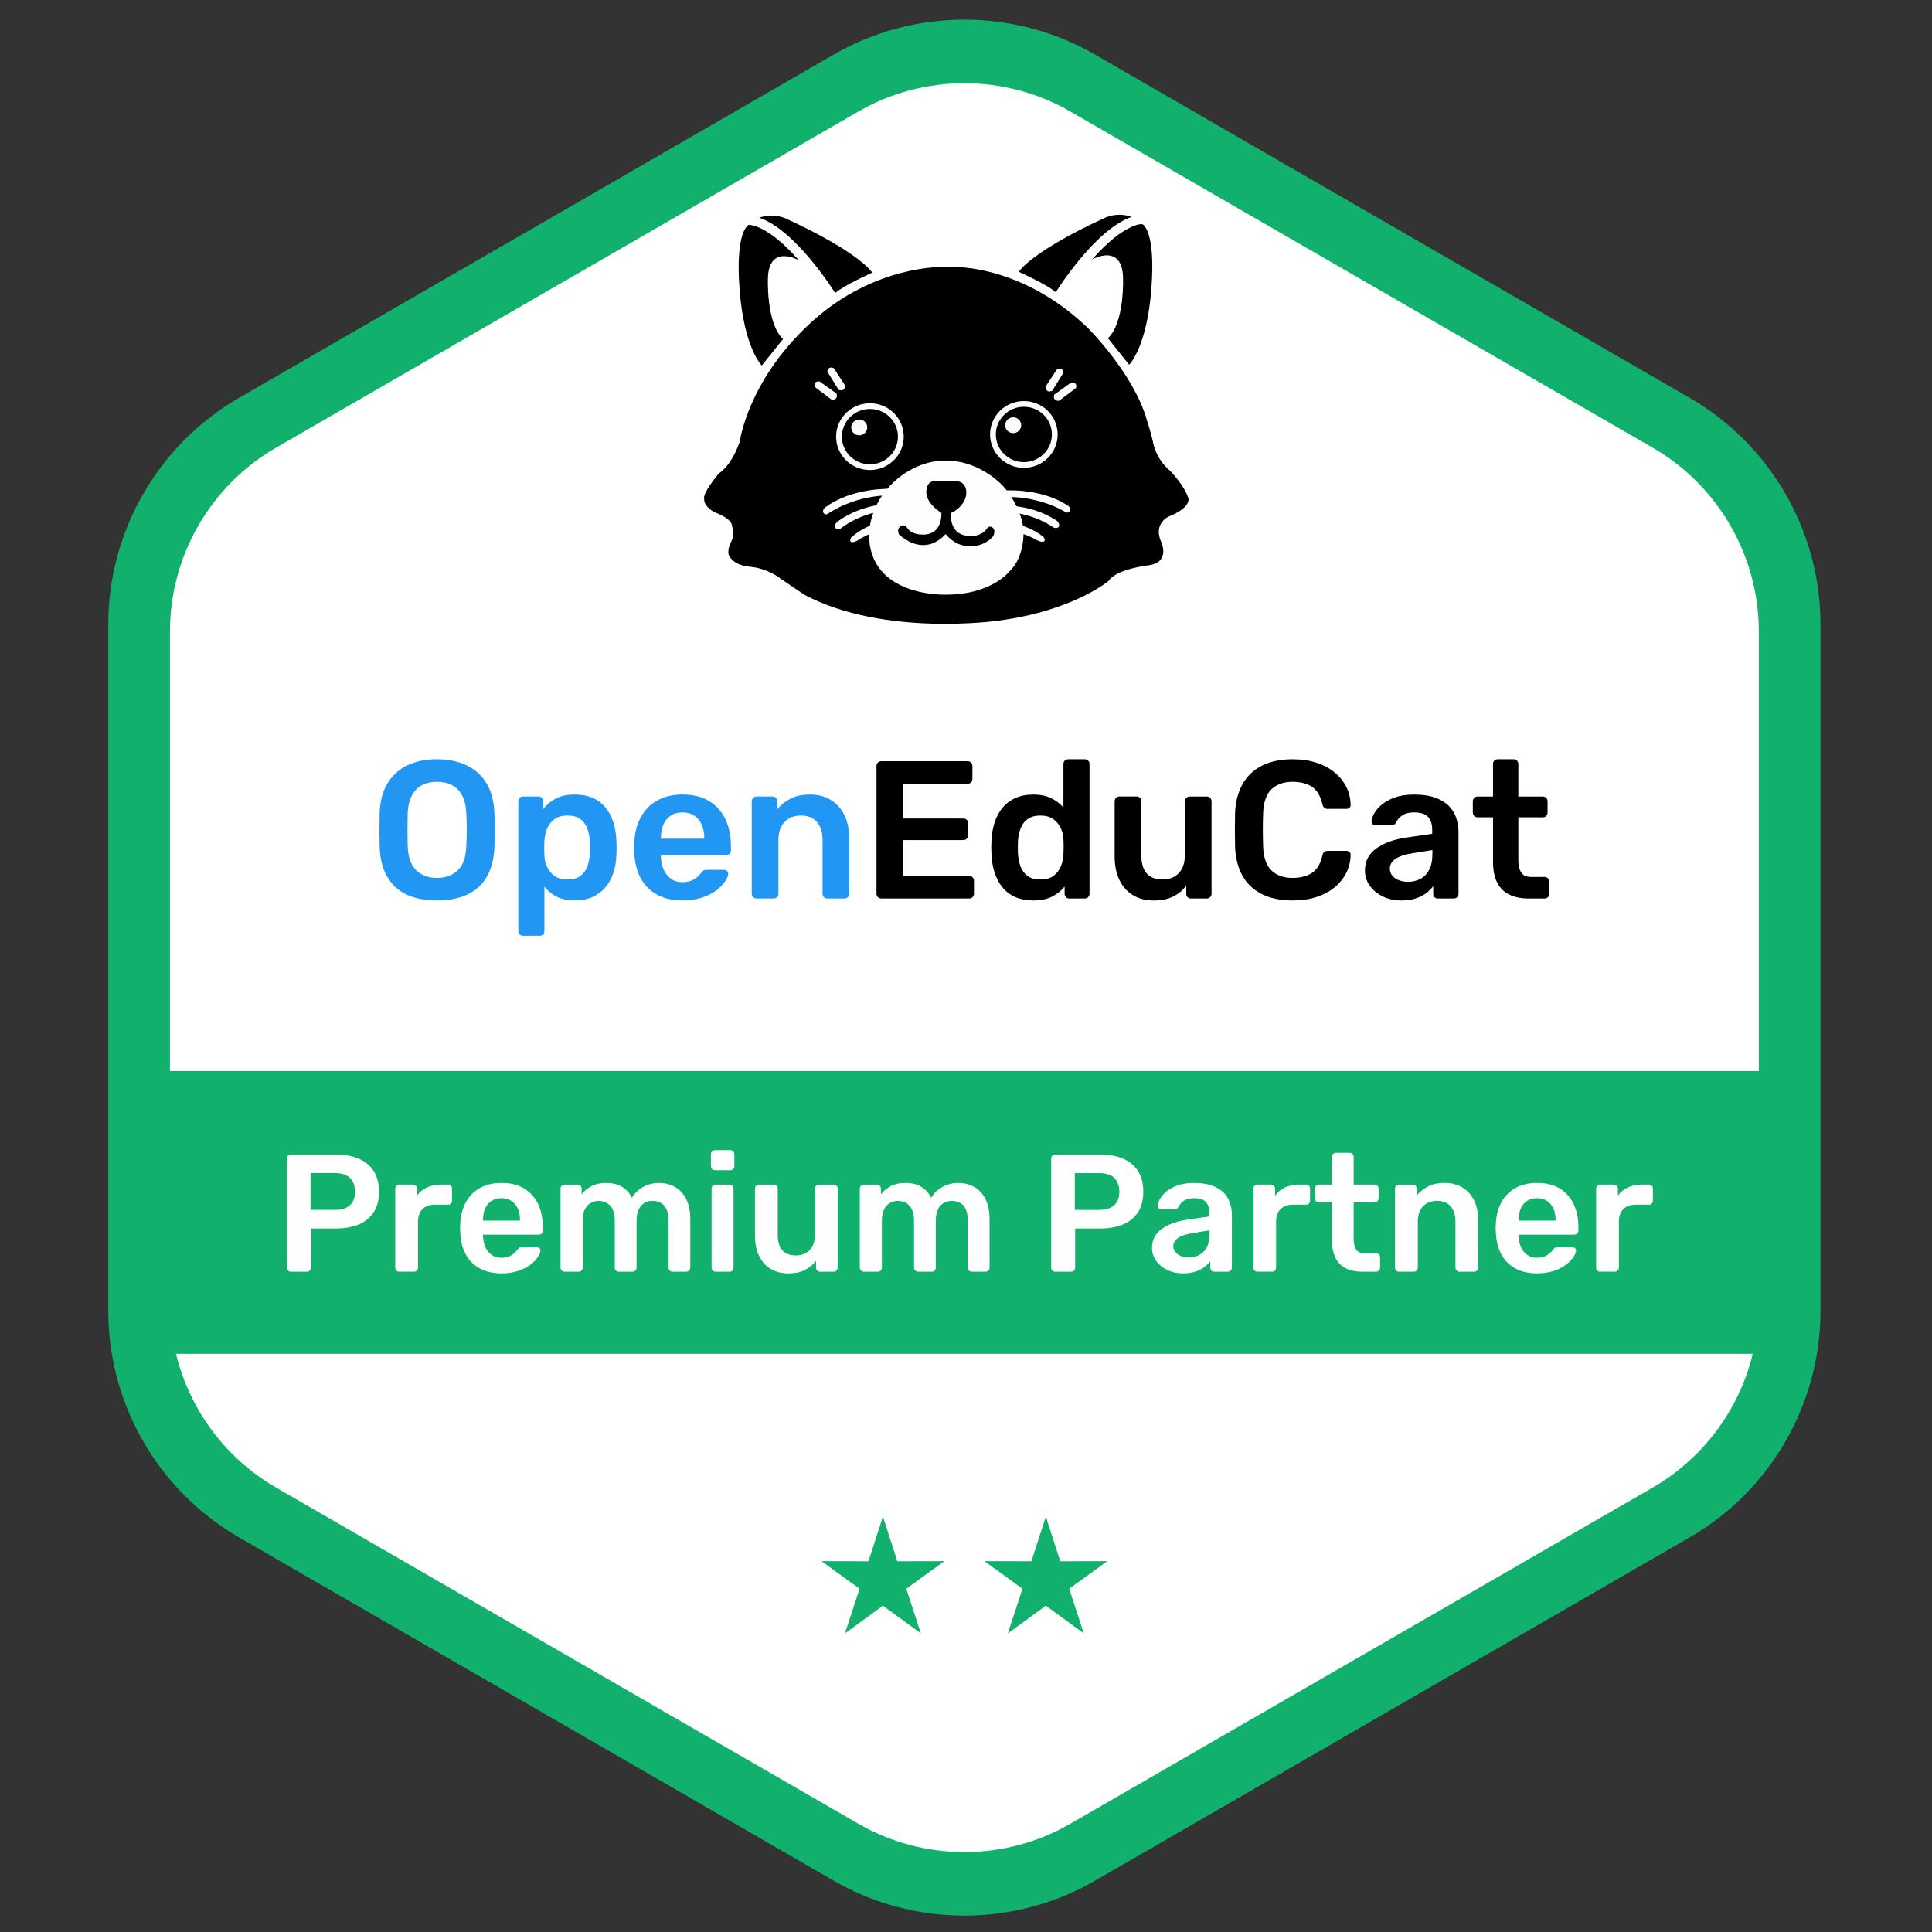 <?xml version="1.0" encoding="UTF-8"?>
<!DOCTYPE svg PUBLIC "-//W3C//DTD SVG 1.1//EN" "http://www.w3.org/Graphics/SVG/1.1/DTD/svg11.dtd">
<!-- Creator: CorelDRAW 2021 (64-Bit) -->
<svg xmlns="http://www.w3.org/2000/svg" xml:space="preserve" width="1.977in" height="1.977in" version="1.1" style="shape-rendering:geometricPrecision; text-rendering:geometricPrecision; image-rendering:optimizeQuality; fill-rule:evenodd; clip-rule:evenodd"
viewBox="0 0 1976.66 1976.66"
 xmlns:xlink="http://www.w3.org/1999/xlink"
 xmlns:xodm="http://www.corel.com/coreldraw/odm/2003">
 <rect x="0" y="0" width="1976.66" height="1976.66" fill="#333333" stroke="none"/>
 <defs>
  <style type="text/css">
   <![CDATA[
    .fil5 {fill:#FEFEFE}
    .fil4 {fill:black}
    .fil6 {fill:#11B16D}
    .fil3 {fill:black;fill-rule:nonzero}
    .fil0 {fill:#11B16D;fill-rule:nonzero}
    .fil2 {fill:#2196F3;fill-rule:nonzero}
    .fil1 {fill:white;fill-rule:nonzero}
   ]]>
  </style>
 </defs>
 <g id="Layer_x0020_1">
  <g id="_2178635062624">
   <path class="fil0" d="M986.67 134.39c-26.44,0 -52.87,6.8 -76.43,20.41l-608.65 351.41c-47.15,27.22 -76.43,77.94 -76.43,132.36l0 702.84c0,54.43 29.28,105.15 76.43,132.36l608.65 351.41c47.1,27.22 105.7,27.22 152.85,0l608.66 -351.41c47.1,-27.22 76.38,-77.93 76.38,-132.36l0 -702.84c0,-54.42 -29.28,-105.15 -76.38,-132.35l-608.66 -351.41c-23.6,-13.61 -50.04,-20.41 -76.43,-20.41zm0 1825.51c-46.22,0 -92.44,-11.89 -133.63,-35.68l-608.66 -351.41c-82.38,-47.57 -133.6,-136.24 -133.6,-231.4l0 -702.84c0,-95.15 51.22,-183.81 133.6,-231.39l608.66 -351.41c82.43,-47.58 184.82,-47.58 267.21,0l608.65 351.41c82.38,47.57 133.63,136.24 133.63,231.39l0 702.84c0,95.15 -51.25,183.82 -133.63,231.4l-608.65 351.41c-41.19,23.79 -87.41,35.68 -133.58,35.68z"/>
   <path class="fil1" d="M986.63 1894.89c-38.15,0 -75.61,-10.01 -108.37,-28.96l-595.95 -344.06c-66.85,-38.63 -108.42,-110.59 -108.42,-187.8l0 -688.15c0,-77.21 41.56,-149.17 108.42,-187.81l595.95 -344.03c32.77,-18.94 70.28,-28.96 108.37,-28.96 38.14,0 75.65,10.01 108.42,28.96l595.95 344.05c66.9,38.63 108.46,110.59 108.46,187.8l0 688.15c0,77.2 -41.61,149.17 -108.46,187.81l-595.95 344.04c-32.72,18.95 -70.23,28.97 -108.42,28.97z"/>
  </g>
  <g id="_2178635062864">
   <g>
    <path class="fil2" d="M447 921.3c-11.91,0 -22.14,-1.97 -30.7,-5.92 -8.56,-3.94 -15.25,-10.03 -20.07,-18.26 -4.81,-8.23 -7.42,-18.5 -7.82,-30.81 -0.14,-5.76 -0.2,-11.44 -0.2,-17.06 0,-5.62 0.06,-11.37 0.2,-17.26 0.4,-12.18 3.07,-22.35 8.03,-30.51 4.95,-8.16 11.74,-14.31 20.37,-18.46 8.63,-4.15 18.7,-6.22 30.2,-6.22 11.51,0 21.61,2.07 30.31,6.22 8.7,4.15 15.52,10.3 20.47,18.46 4.95,8.16 7.63,18.33 8.03,30.51 0.27,5.89 0.4,11.64 0.4,17.26 0,5.62 -0.13,11.3 -0.4,17.06 -0.4,12.31 -3.01,22.57 -7.83,30.81 -4.81,8.23 -11.54,14.31 -20.17,18.26 -8.63,3.95 -18.9,5.92 -30.81,5.92zm0 -23.08c8.7,0 15.79,-2.57 21.28,-7.72 5.49,-5.15 8.43,-13.55 8.83,-25.19 0.27,-5.89 0.4,-11.34 0.4,-16.36 0,-5.02 -0.13,-10.4 -0.4,-16.15 -0.27,-7.76 -1.7,-14.08 -4.31,-18.97 -2.61,-4.88 -6.12,-8.43 -10.54,-10.63 -4.41,-2.21 -9.5,-3.31 -15.26,-3.31 -5.62,0 -10.63,1.1 -15.05,3.31 -4.41,2.2 -7.93,5.75 -10.54,10.63 -2.61,4.89 -4.05,11.21 -4.31,18.97 -0.13,5.75 -0.2,11.14 -0.2,16.15 0,5.02 0.07,10.47 0.2,16.36 0.4,11.64 3.35,20.04 8.83,25.19 5.49,5.15 12.51,7.72 21.07,7.72zm88.11 59.2c-1.33,0 -2.47,-0.47 -3.41,-1.41 -0.93,-0.94 -1.4,-2.07 -1.4,-3.41l0 -132.86c0,-1.34 0.47,-2.47 1.4,-3.41 0.94,-0.94 2.08,-1.41 3.41,-1.41l15.86 0c1.47,0 2.64,0.47 3.51,1.41 0.87,0.94 1.31,2.07 1.31,3.41l0 8.03c3.21,-4.28 7.43,-7.83 12.64,-10.64 5.22,-2.81 11.71,-4.21 19.47,-4.21 7.09,0 13.24,1.14 18.46,3.41 5.22,2.27 9.57,5.52 13.05,9.73 3.48,4.22 6.15,9.2 8.03,14.95 1.87,5.76 2.94,12.11 3.21,19.07 0.13,2.27 0.2,4.61 0.2,7.02 0,2.41 -0.07,4.81 -0.2,7.22 -0.13,6.69 -1.14,12.88 -3.01,18.56 -1.87,5.69 -4.58,10.64 -8.13,14.85 -3.55,4.22 -7.93,7.53 -13.15,9.94 -5.22,2.41 -11.37,3.61 -18.46,3.61 -7.22,0 -13.38,-1.3 -18.46,-3.91 -5.08,-2.61 -9.23,-6.06 -12.44,-10.33l0 45.56c0,1.34 -0.44,2.48 -1.31,3.41 -0.87,0.94 -2.04,1.41 -3.51,1.41l-17.06 0zm45.36 -57.6c5.75,0 10.24,-1.24 13.44,-3.71 3.21,-2.48 5.55,-5.72 7.02,-9.74 1.47,-4.01 2.34,-8.43 2.61,-13.24 0.13,-4.02 0.13,-8.03 0,-12.04 -0.27,-4.81 -1.14,-9.23 -2.61,-13.24 -1.47,-4.02 -3.81,-7.26 -7.02,-9.74 -3.21,-2.47 -7.69,-3.71 -13.44,-3.71 -5.49,0 -9.94,1.27 -13.35,3.81 -3.41,2.54 -5.89,5.79 -7.43,9.73 -1.54,3.95 -2.44,8 -2.71,12.15 -0.13,2.41 -0.2,4.95 -0.2,7.62 0,2.68 0.07,5.29 0.2,7.83 0.13,4.01 1.07,7.86 2.81,11.54 1.74,3.68 4.28,6.72 7.62,9.13 3.35,2.41 7.69,3.61 13.05,3.61zm117.81 21.47c-14.85,0 -26.63,-4.28 -35.32,-12.84 -8.7,-8.56 -13.38,-20.74 -14.05,-36.53 -0.14,-1.34 -0.2,-3.04 -0.2,-5.12 0,-2.07 0.07,-3.71 0.2,-4.92 0.53,-10.17 2.84,-18.9 6.92,-26.19 4.08,-7.3 9.73,-12.91 16.96,-16.86 7.22,-3.95 15.72,-5.92 25.49,-5.92 10.83,0 19.93,2.24 27.29,6.72 7.36,4.48 12.91,10.7 16.66,18.66 3.74,7.96 5.62,17.16 5.62,27.6l0 4.21c0,1.34 -0.47,2.48 -1.41,3.41 -0.94,0.94 -2.14,1.41 -3.61,1.41l-66.63 0c0,0 0,0.2 0,0.6 0,0.4 0,0.73 0,1 0.13,4.69 1.04,9 2.71,12.94 1.67,3.95 4.15,7.13 7.43,9.54 3.28,2.41 7.19,3.61 11.74,3.61 3.74,0 6.89,-0.57 9.43,-1.71 2.54,-1.14 4.62,-2.44 6.22,-3.91 1.61,-1.47 2.74,-2.68 3.41,-3.61 1.2,-1.61 2.18,-2.58 2.91,-2.91 0.74,-0.34 1.84,-0.5 3.31,-0.5l17.26 0c1.34,0 2.44,0.4 3.31,1.2 0.87,0.8 1.24,1.81 1.11,3.01 -0.13,2.14 -1.24,4.75 -3.31,7.83 -2.07,3.07 -5.05,6.08 -8.93,9.03 -3.88,2.94 -8.73,5.39 -14.55,7.33 -5.82,1.94 -12.48,2.91 -19.97,2.91zm-22.08 -63.22l44.35 0 0 -0.6c0,-5.22 -0.87,-9.8 -2.61,-13.75 -1.74,-3.95 -4.28,-7.02 -7.63,-9.23 -3.34,-2.21 -7.36,-3.31 -12.04,-3.31 -4.69,0 -8.7,1.1 -12.04,3.31 -3.35,2.21 -5.85,5.28 -7.53,9.23 -1.67,3.95 -2.51,8.53 -2.51,13.75l0 0.6zm97.74 61.21c-1.33,0 -2.47,-0.47 -3.41,-1.4 -0.93,-0.94 -1.4,-2.07 -1.4,-3.41l0 -94.73c0,-1.34 0.47,-2.47 1.4,-3.41 0.94,-0.94 2.08,-1.41 3.41,-1.41l16.46 0c1.34,0 2.48,0.47 3.41,1.41 0.94,0.94 1.41,2.07 1.41,3.41l0 8.23c3.48,-4.28 7.93,-7.86 13.35,-10.74 5.42,-2.87 12.14,-4.31 20.17,-4.31 8.16,0 15.25,1.84 21.27,5.52 6.02,3.68 10.67,8.86 13.95,15.56 3.28,6.69 4.92,14.72 4.92,24.08l0 56.39c0,1.34 -0.47,2.47 -1.41,3.41 -0.94,0.93 -2.07,1.4 -3.41,1.4l-17.66 0c-1.34,0 -2.48,-0.47 -3.41,-1.4 -0.94,-0.94 -1.41,-2.07 -1.41,-3.41l0 -55.19c0,-7.76 -1.91,-13.85 -5.72,-18.26 -3.81,-4.41 -9.33,-6.62 -16.56,-6.62 -6.96,0 -12.51,2.21 -16.66,6.62 -4.15,4.42 -6.22,10.5 -6.22,18.26l0 55.19c0,1.34 -0.47,2.47 -1.41,3.41 -0.94,0.93 -2.07,1.4 -3.41,1.4l-17.66 0z"/>
    <path class="fil3" d="M901.57 919.29c-1.34,0 -2.48,-0.47 -3.41,-1.4 -0.94,-0.94 -1.41,-2.07 -1.41,-3.41l0 -130.65c0,-1.47 0.47,-2.67 1.41,-3.61 0.94,-0.94 2.07,-1.41 3.41,-1.41l88.3 0c1.47,0 2.68,0.47 3.61,1.41 0.94,0.94 1.4,2.14 1.4,3.61l0 13.25c0,1.34 -0.46,2.48 -1.4,3.41 -0.94,0.93 -2.14,1.4 -3.61,1.4l-66.03 0 0 35.52 61.61 0c1.47,0 2.68,0.44 3.61,1.3 0.94,0.87 1.41,2.04 1.41,3.52l0 12.44c0,1.47 -0.47,2.64 -1.41,3.51 -0.93,0.87 -2.14,1.3 -3.61,1.3l-61.61 0 0 36.73 67.63 0c1.47,0 2.68,0.47 3.61,1.41 0.94,0.94 1.41,2.14 1.41,3.61l0 13.25c0,1.34 -0.47,2.47 -1.41,3.41 -0.93,0.93 -2.14,1.4 -3.61,1.4l-89.91 0zm155.54 2.01c-6.96,0 -13.08,-1.17 -18.36,-3.51 -5.28,-2.34 -9.67,-5.65 -13.15,-9.93 -3.48,-4.28 -6.15,-9.33 -8.03,-15.15 -1.87,-5.82 -2.94,-12.21 -3.21,-19.17 -0.14,-2.41 -0.2,-4.58 -0.2,-6.52 0,-1.94 0.06,-4.11 0.2,-6.52 0.26,-6.69 1.3,-12.91 3.11,-18.67 1.8,-5.76 4.48,-10.81 8.02,-15.15 3.55,-4.35 7.96,-7.72 13.25,-10.13 5.28,-2.41 11.41,-3.61 18.36,-3.61 7.22,0 13.35,1.24 18.37,3.71 5.02,2.48 9.2,5.65 12.54,9.53l0 -44.55c0,-1.34 0.44,-2.48 1.31,-3.41 0.87,-0.94 2.04,-1.4 3.51,-1.4l17.06 0c1.34,0 2.48,0.46 3.41,1.4 0.93,0.94 1.4,2.07 1.4,3.41l0 132.86c0,1.34 -0.47,2.47 -1.4,3.41 -0.94,0.93 -2.07,1.4 -3.41,1.4l-15.85 0c-1.47,0 -2.64,-0.47 -3.51,-1.4 -0.87,-0.94 -1.3,-2.07 -1.3,-3.41l0 -7.43c-3.35,4.15 -7.59,7.56 -12.75,10.24 -5.15,2.67 -11.6,4.01 -19.37,4.01zm7.43 -21.47c5.62,0 10.1,-1.27 13.45,-3.81 3.34,-2.54 5.82,-5.79 7.43,-9.73 1.61,-3.95 2.48,-8 2.61,-12.15 0.14,-2.41 0.2,-4.98 0.2,-7.72 0,-2.74 -0.06,-5.32 -0.2,-7.73 -0.13,-4.01 -1.07,-7.86 -2.81,-11.54 -1.74,-3.68 -4.28,-6.72 -7.63,-9.13 -3.35,-2.41 -7.69,-3.61 -13.05,-3.61 -5.62,0 -10.07,1.24 -13.34,3.71 -3.28,2.48 -5.65,5.72 -7.13,9.74 -1.47,4.02 -2.34,8.43 -2.61,13.24 -0.13,4.02 -0.13,8.03 0,12.04 0.27,4.81 1.14,9.23 2.61,13.24 1.47,4.02 3.85,7.26 7.13,9.74 3.28,2.47 7.72,3.71 13.34,3.71zm115.6 21.47c-8.16,0 -15.22,-1.84 -21.17,-5.52 -5.96,-3.68 -10.54,-8.9 -13.75,-15.65 -3.21,-6.76 -4.82,-14.75 -4.82,-23.98l0 -56.4c0,-1.34 0.47,-2.47 1.41,-3.41 0.94,-0.94 2.07,-1.41 3.41,-1.41l17.66 0c1.47,0 2.65,0.47 3.52,1.41 0.87,0.94 1.3,2.07 1.3,3.41l0 55.19c0,16.59 7.29,24.89 21.87,24.89 6.96,0 12.48,-2.21 16.56,-6.62 4.08,-4.42 6.12,-10.5 6.12,-18.26l0 -55.19c0,-1.34 0.47,-2.47 1.4,-3.41 0.94,-0.94 2.07,-1.41 3.41,-1.41l17.66 0c1.34,0 2.48,0.47 3.41,1.41 0.94,0.94 1.41,2.07 1.41,3.41l0 94.73c0,1.34 -0.47,2.47 -1.41,3.41 -0.93,0.93 -2.07,1.4 -3.41,1.4l-16.26 0c-1.47,0 -2.64,-0.47 -3.51,-1.4 -0.87,-0.94 -1.31,-2.07 -1.31,-3.41l0 -8.23c-3.61,4.68 -8.09,8.36 -13.44,11.04 -5.35,2.67 -12.04,4.01 -20.07,4.01zm142.49 0c-12.44,0 -22.98,-2.17 -31.61,-6.52 -8.63,-4.35 -15.22,-10.57 -19.76,-18.67 -4.55,-8.1 -7.09,-17.83 -7.63,-29.2 -0.13,-5.49 -0.2,-11.37 -0.2,-17.66 0,-6.29 0.07,-12.31 0.2,-18.06 0.54,-11.24 3.11,-20.94 7.73,-29.1 4.61,-8.16 11.24,-14.41 19.87,-18.76 8.63,-4.35 19.1,-6.52 31.41,-6.52 9.1,0 17.26,1.2 24.48,3.61 7.22,2.41 13.38,5.72 18.46,9.93 5.08,4.22 9.03,9.13 11.84,14.75 2.81,5.62 4.28,11.71 4.42,18.26 0.13,1.2 -0.24,2.2 -1.11,3.01 -0.87,0.8 -1.9,1.21 -3.11,1.21l-19.06 0c-1.47,0 -2.68,-0.37 -3.61,-1.11 -0.94,-0.74 -1.61,-1.97 -2,-3.71 -2.14,-8.83 -5.82,-14.85 -11.04,-18.06 -5.22,-3.21 -11.71,-4.81 -19.47,-4.81 -8.96,0 -16.12,2.51 -21.47,7.52 -5.35,5.02 -8.23,13.28 -8.63,24.78 -0.4,10.97 -0.4,22.21 0,33.72 0.4,11.5 3.28,19.77 8.63,24.78 5.35,5.02 12.51,7.53 21.47,7.53 7.76,0 14.28,-1.64 19.57,-4.92 5.29,-3.28 8.93,-9.27 10.94,-17.96 0.4,-1.87 1.07,-3.15 2,-3.81 0.94,-0.67 2.14,-1 3.61,-1l19.06 0c1.21,0 2.24,0.4 3.11,1.2 0.87,0.8 1.24,1.81 1.11,3.01 -0.13,6.56 -1.61,12.64 -4.42,18.26 -2.81,5.62 -6.76,10.54 -11.84,14.75 -5.08,4.22 -11.24,7.53 -18.46,9.94 -7.22,2.41 -15.39,3.61 -24.48,3.61zm110.98 0c-6.96,0 -13.25,-1.37 -18.87,-4.11 -5.62,-2.74 -10.07,-6.42 -13.35,-11.04 -3.28,-4.61 -4.92,-9.8 -4.92,-15.55 0,-9.37 3.81,-16.83 11.44,-22.38 7.63,-5.55 17.59,-9.26 29.9,-11.14l27.5 -4.02 0 -4.21c0,-5.62 -1.4,-9.97 -4.21,-13.05 -2.81,-3.07 -7.63,-4.61 -14.45,-4.61 -4.81,0 -8.73,0.97 -11.74,2.91 -3.01,1.94 -5.25,4.52 -6.72,7.73 -1.07,1.74 -2.61,2.61 -4.62,2.61l-15.85 0c-1.47,0 -2.57,-0.4 -3.31,-1.2 -0.74,-0.8 -1.1,-1.87 -1.1,-3.21 0.13,-2.14 1.04,-4.75 2.71,-7.83 1.67,-3.07 4.21,-6.05 7.63,-8.93 3.41,-2.87 7.86,-5.32 13.35,-7.32 5.48,-2.01 12.11,-3.01 19.87,-3.01 8.43,0 15.56,1.04 21.37,3.11 5.82,2.07 10.47,4.85 13.95,8.33 3.48,3.48 6.02,7.56 7.63,12.24 1.61,4.69 2.41,9.63 2.41,14.85l0 63.02c0,1.34 -0.47,2.47 -1.41,3.41 -0.94,0.93 -2.07,1.4 -3.41,1.4l-16.26 0c-1.47,0 -2.64,-0.47 -3.51,-1.4 -0.87,-0.94 -1.3,-2.07 -1.3,-3.41l0 -7.83c-1.74,2.41 -4.08,4.75 -7.02,7.02 -2.94,2.28 -6.52,4.11 -10.74,5.52 -4.22,1.41 -9.2,2.11 -14.95,2.11zm6.82 -19.06c4.68,0 8.93,-1.01 12.74,-3.01 3.81,-2.01 6.82,-5.12 9.03,-9.33 2.21,-4.21 3.31,-9.53 3.31,-15.95l0 -4.22 -20.07 3.21c-7.9,1.2 -13.78,3.14 -17.66,5.82 -3.88,2.68 -5.82,5.95 -5.82,9.83 0,2.94 0.9,5.45 2.71,7.53 1.8,2.07 4.11,3.61 6.92,4.61 2.81,1 5.75,1.51 8.83,1.51zm123.63 17.06c-8.03,0 -14.78,-1.4 -20.27,-4.21 -5.49,-2.81 -9.57,-6.99 -12.24,-12.54 -2.68,-5.55 -4.02,-12.48 -4.02,-20.77l0 -45.56 -15.85 0c-1.34,0 -2.47,-0.46 -3.41,-1.41 -0.94,-0.93 -1.41,-2.14 -1.41,-3.61l0 -11.44c0,-1.34 0.47,-2.47 1.41,-3.41 0.94,-0.94 2.07,-1.41 3.41,-1.41l15.85 0 0 -33.31c0,-1.34 0.44,-2.48 1.31,-3.41 0.87,-0.94 2.04,-1.4 3.51,-1.4l16.26 0c1.34,0 2.48,0.46 3.41,1.4 0.94,0.94 1.41,2.07 1.41,3.41l0 33.31 25.09 0c1.34,0 2.48,0.47 3.41,1.41 0.94,0.94 1.41,2.07 1.41,3.41l0 11.44c0,1.47 -0.47,2.68 -1.41,3.61 -0.94,0.94 -2.07,1.41 -3.41,1.41l-25.09 0 0 43.55c0,5.49 0.97,9.77 2.91,12.84 1.94,3.08 5.32,4.62 10.13,4.62l13.85 0c1.34,0 2.48,0.47 3.41,1.41 0.94,0.94 1.41,2.07 1.41,3.41l0 12.44c0,1.34 -0.47,2.47 -1.41,3.41 -0.94,0.93 -2.07,1.4 -3.41,1.4l-16.26 0z"/>
   </g>
   <g>
    <path class="fil4" d="M720.44 510.19c0,0 -2.73,-4.27 15.02,-25.83 0,0 12.75,-7.08 21.51,-32.92 0,0 8.08,-62.35 72.95,-121.66 64.87,-59.31 135.65,-56.62 135.65,-56.62 0,0 74.2,-7.64 147.26,62.23 0,0 47.23,46.74 60.66,94.81 0,0 3.19,9.56 6.04,21.35 0,0 1.94,16.85 17.53,30.11 0,0 15.02,15.05 18.89,28.54 0,0 2.5,9.32 -20.6,18.42 0,0 -15.81,7.3 -7.17,26.17 0,0 9.56,20.9 -13.43,23.59 0,0 -32.78,3.82 -40.28,15.73 0,0 -35.96,30.78 -113.12,40.89 0,0 -116.08,16.85 -198.02,-26.29l-24.81 -16.74c0,0 -12.41,-10.44 -31.18,-12.13 -18.78,-1.69 -21.85,-12.47 -21.85,-12.47 0,0 -1.59,-5.39 2.62,-13.15 4.21,-7.75 0.11,-18.87 0.11,-18.87 0,0 -2.5,-5.84 -16.96,-11.24 0,0 -11.27,-5.17 -10.81,-13.94z"/>
    <path class="fil5" d="M889.09 546.48c0,0 0,-26.96 20.94,-48.76 0,0 22.53,-27.18 58.72,-26.51 36.19,0.67 58.61,27.3 58.61,27.3 0,0 21.28,23.93 19.8,49.77 -1.48,25.83 -13.77,35.61 -13.77,35.61 0,0 -18.21,24.71 -66.01,24.49 0,0 -78.3,2.92 -78.3,-61.9z"/>
    <path class="fil4" d="M957 492.31l21.17 0c0,0 10.02,-0.67 10.47,11.23 0.45,11.91 -12.52,20.67 -15.48,21.12 0,0 -3.53,23.26 19.23,23.71 0,0 11.5,1.35 18.09,-8.54 0,0 2.68,-2.58 5.63,0.45 2.96,3.04 -0.11,8.43 -0.11,8.43 0,0 -7.79,10.39 -23.78,10.22 -15.99,-0.17 -24.7,-12.58 -24.7,-12.58 0,0 -9.1,11.35 -22.99,11.35 -13.88,0 -24.69,-10.89 -24.69,-10.89 0,0 -3.64,-6.74 3.41,-9.33 0,0 2.62,-0.9 5.24,2.92 0,0 3.3,6.52 15.59,6.52 0,0 19.35,1.91 19.12,-22.13 0,0 -16.05,-9.55 -15.48,-21.8 0.57,-12.24 9.28,-10.67 9.28,-10.67z"/>
    <path class="fil4" d="M779.41 374c0,0 -18.21,-17.52 -22.76,-78.19 -4.55,-60.66 9.44,-65.72 9.44,-65.72 0,0 18.21,-1.35 51.21,36.17 0,0 -30.73,-17.3 -31.64,18.65 0,0 -1.82,45.83 15.48,62.01l-21.73 27.07z"/>
    <path class="fil4" d="M776.85 222.74c0,0 14.11,-5.84 29.13,1.8 0,0 67.6,30.11 86.49,54.37 0,0 -28.68,12.8 -38.01,20.89 0,0 -39.6,-64.03 -77.61,-77.06z"/>
    <path class="fil4" d="M1155.26 373.15c0,0 18.21,-17.52 22.76,-78.19 4.55,-60.67 -9.44,-65.72 -9.44,-65.72 0,0 -18.21,-1.35 -51.21,36.17 0,0 30.73,-17.3 31.64,18.65 0,0 1.82,45.83 -15.48,62.01l21.73 27.07z"/>
    <path class="fil4" d="M1157.82 221.89c0,0 -14.11,-5.84 -29.13,1.8 0,0 -67.6,30.11 -86.49,54.37 0,0 28.68,12.81 38.01,20.89 0,0 39.61,-64.03 77.61,-77.06z"/>
    <path class="fil5" d="M833.47 395.8c0,0 -1.76,-6.01 5.01,-5.56l17.35 12.41c0,0 2.5,6.46 -4.83,6.35l-17.53 -13.2z"/>
    <path class="fil5" d="M846.43 380.19c0,0 0.56,-6.23 6.7,-3.4l11.64 17.76c0,0 -0.03,6.92 -6.83,4.19l-11.51 -18.56z"/>
    <path class="fil5" d="M1101.01 396.88c0,0 1.76,-6.01 -5.01,-5.56l-17.35 12.41c0,0 -2.5,6.46 4.84,6.35l17.52 -13.2z"/>
    <path class="fil5" d="M1088.06 381.28c0,0 -0.55,-6.23 -6.7,-3.4l-11.64 17.77c0,0 0.03,6.91 6.83,4.19l11.51 -18.56z"/>
    <path class="fil5" d="M890.03 412.59c19.11,0 34.59,15.29 34.59,34.15 0,18.86 -15.49,34.15 -34.59,34.15 -19.11,0 -34.59,-15.29 -34.59,-34.15 0,-18.86 15.49,-34.15 34.59,-34.15z"/>
    <path class="fil5" d="M1047.53 410.35c19.11,0 34.59,15.29 34.59,34.15 0,18.86 -15.49,34.15 -34.59,34.15 -19.1,0 -34.59,-15.29 -34.59,-34.15 0,-18.86 15.49,-34.15 34.59,-34.15z"/>
    <path class="fil4" d="M1047.53 416.19c15.84,0 28.68,12.67 28.68,28.31 0,15.63 -12.84,28.31 -28.68,28.31 -15.84,0 -28.68,-12.68 -28.68,-28.31 0,-15.63 12.84,-28.31 28.68,-28.31z"/>
    <path class="fil5" d="M1036.61 426.97c4.52,0 8.19,3.62 8.19,8.09 0,4.46 -3.67,8.09 -8.19,8.09 -4.53,0 -8.2,-3.62 -8.2,-8.09 0,-4.47 3.67,-8.09 8.2,-8.09z"/>
    <path class="fil4" d="M890.03 418.44c15.84,0 28.68,12.67 28.68,28.31 0,15.63 -12.84,28.31 -28.68,28.31 -15.84,0 -28.68,-12.67 -28.68,-28.31 0,-15.63 12.84,-28.31 28.68,-28.31z"/>
    <path class="fil5" d="M879.11 429.22c4.52,0 8.19,3.62 8.19,8.09 0,4.47 -3.67,8.09 -8.19,8.09 -4.53,0 -8.2,-3.62 -8.2,-8.09 0,-4.46 3.67,-8.09 8.2,-8.09z"/>
    <g>
     <path class="fil5" d="M1023.82 502.02c0,0 39.63,-4.15 69.29,15.65 0,0 2.76,2.37 1.56,5.1 0,0 -1.53,3.14 -5.31,0.71 0,0 -28.58,-18.02 -67.13,-14.58 0,0 -3.15,0.42 -3.15,-2.87 0,0 -0.24,-3.41 4.74,-4z"/>
     <path class="fil5" d="M1022.11 517.46c0,0 30.14,-3.32 58.6,14.93 0,0 3.6,2.37 2.88,6.05 0,0 -1.8,3.2 -6,1.07 0,0 -20.42,-15.53 -53.56,-16.24 0,0 -4.2,0.24 -5.16,-2.96 0,0 0.12,-2.61 3.24,-2.84z"/>
     <path class="fil5" d="M1018.03 533.05c0,0 29.36,-0.3 49.59,16.36 0,0 3.3,4.27 -0.72,4.86 0,0 -1.8,0.54 -6.37,-1.83 0,0 -10.39,-7.23 -41.97,-13.63 0,0 -3.36,0 -3.42,-2.96 0,0 -0.12,-2.49 2.88,-2.78z"/>
     <path class="fil5" d="M912.03 500.13c0,0 -39.8,-1.97 -68.3,19.41 0,0 -2.63,2.52 -1.27,5.18 0,0 1.7,3.05 5.34,0.42 0,0 27.52,-19.56 66.2,-18.23 0,0 3.17,0.24 2.99,-3.04 0,0 0.05,-3.41 -4.96,-3.73z"/>
     <path class="fil5" d="M914.61 515.44c0,0 -30.28,-1.66 -57.67,18.12 0,0 -3.46,2.56 -2.54,6.19 0,0 1.98,3.1 6.06,0.74 0,0 19.51,-16.62 52.56,-19.15 0,0 4.21,0.01 4.99,-3.24 0,0 -0.27,-2.6 -3.4,-2.67z"/>
     <path class="fil5" d="M919.56 530.79c0,0 -29.33,1.31 -48.6,19.05 0,0 -3.06,4.44 0.99,4.81 0,0 1.83,0.44 6.25,-2.18 0,0 9.97,-7.79 41.14,-15.91 0,0 3.35,-0.18 3.25,-3.15 0,0 -0.02,-2.49 -3.03,-2.62z"/>
    </g>
   </g>
  </g>
  <polygon class="fil6" points="133.33,1095.81 1840,1095.81 1840,1385.09 133.33,1385.09 "/>
  <path class="fil1" d="M297.64 1301.11c-1.14,0 -2.11,-0.4 -2.91,-1.2 -0.8,-0.8 -1.2,-1.77 -1.2,-2.91l0 -111.54c0,-1.26 0.4,-2.28 1.2,-3.08 0.8,-0.8 1.77,-1.2 2.91,-1.2l45.92 0c8.91,0 16.68,1.4 23.3,4.2 6.63,2.8 11.76,7.03 15.42,12.68 3.65,5.65 5.48,12.7 5.48,21.16 0,8.57 -1.83,15.62 -5.48,21.16 -3.66,5.54 -8.8,9.68 -15.42,12.42 -6.63,2.74 -14.39,4.11 -23.3,4.11l-25.53 0 0 40.09c0,1.14 -0.37,2.11 -1.11,2.91 -0.74,0.8 -1.74,1.2 -3,1.2l-16.28 0zm20.05 -63.22l25.02 0c6.62,0 11.7,-1.57 15.25,-4.71 3.54,-3.14 5.31,-7.8 5.31,-13.96 0,-5.71 -1.66,-10.31 -4.97,-13.79 -3.31,-3.48 -8.51,-5.23 -15.59,-5.23l-25.02 0 0 37.7zm90.81 63.22c-1.14,0 -2.11,-0.4 -2.91,-1.2 -0.8,-0.8 -1.2,-1.77 -1.2,-2.91l0 -80.7c0,-1.26 0.4,-2.29 1.2,-3.09 0.8,-0.8 1.77,-1.2 2.91,-1.2l13.88 0c1.14,0 2.15,0.4 3,1.2 0.86,0.8 1.28,1.83 1.28,3.09l0 7.02c2.63,-3.66 6.03,-6.46 10.2,-8.4 4.17,-1.94 8.99,-2.91 14.48,-2.91l7.02 0c1.26,0 2.26,0.4 3,1.2 0.74,0.8 1.11,1.77 1.11,2.91l0 12.33c0,1.14 -0.37,2.11 -1.11,2.91 -0.74,0.8 -1.74,1.2 -3,1.2l-13.36 0c-5.48,0 -9.74,1.51 -12.76,4.54 -3.03,3.03 -4.54,7.28 -4.54,12.76l0 47.12c0,1.14 -0.4,2.11 -1.2,2.91 -0.8,0.8 -1.83,1.2 -3.09,1.2l-14.91 0zm104.52 1.71c-12.68,0 -22.73,-3.65 -30.15,-10.96 -7.43,-7.31 -11.42,-17.7 -11.99,-31.18 -0.12,-1.15 -0.17,-2.6 -0.17,-4.37 0,-1.77 0.06,-3.17 0.17,-4.2 0.46,-8.68 2.43,-16.13 5.91,-22.36 3.48,-6.23 8.31,-11.02 14.48,-14.39 6.17,-3.37 13.42,-5.06 21.76,-5.06 9.25,0 17.02,1.91 23.3,5.74 6.28,3.83 11.02,9.14 14.22,15.93 3.2,6.8 4.8,14.65 4.8,23.56l0 3.6c0,1.14 -0.4,2.11 -1.2,2.91 -0.8,0.8 -1.83,1.2 -3.08,1.2l-56.89 0c0,0 0,0.17 0,0.51 0,0.34 0,0.63 0,0.86 0.11,4 0.89,7.68 2.31,11.05 1.43,3.37 3.54,6.08 6.34,8.14 2.8,2.06 6.14,3.08 10.02,3.08 3.2,0 5.88,-0.48 8.05,-1.45 2.17,-0.97 3.94,-2.09 5.31,-3.34 1.37,-1.26 2.34,-2.29 2.91,-3.09 1.03,-1.37 1.85,-2.2 2.48,-2.48 0.63,-0.28 1.57,-0.43 2.83,-0.43l14.74 0c1.14,0 2.08,0.34 2.83,1.02 0.74,0.69 1.06,1.54 0.94,2.57 -0.11,1.82 -1.06,4.05 -2.83,6.68 -1.77,2.63 -4.31,5.2 -7.63,7.71 -3.31,2.51 -7.45,4.6 -12.42,6.26 -4.97,1.65 -10.65,2.48 -17.05,2.48zm-18.85 -53.97l37.87 0 0 -0.51c0,-4.46 -0.74,-8.37 -2.23,-11.74 -1.48,-3.37 -3.66,-6 -6.51,-7.88 -2.85,-1.88 -6.28,-2.82 -10.28,-2.82 -4,0 -7.43,0.94 -10.28,2.82 -2.85,1.89 -5,4.51 -6.43,7.88 -1.43,3.37 -2.14,7.28 -2.14,11.74l0 0.51zm83.44 52.26c-1.14,0 -2.11,-0.4 -2.91,-1.2 -0.8,-0.8 -1.2,-1.77 -1.2,-2.91l0 -80.87c0,-1.14 0.4,-2.11 1.2,-2.91 0.8,-0.8 1.77,-1.2 2.91,-1.2l13.37 0c1.14,0 2.11,0.4 2.91,1.2 0.8,0.8 1.2,1.77 1.2,2.91l0 5.83c2.4,-3.2 5.63,-5.91 9.68,-8.14 4.06,-2.23 8.88,-3.4 14.48,-3.51 13.02,-0.23 22.1,4.85 27.24,15.25 2.63,-4.57 6.43,-8.26 11.39,-11.05 4.97,-2.8 10.48,-4.2 16.53,-4.2 5.94,0 11.34,1.37 16.19,4.11 4.85,2.74 8.68,6.88 11.48,12.42 2.8,5.54 4.2,12.54 4.2,20.99l0 49.17c0,1.14 -0.4,2.11 -1.2,2.91 -0.8,0.8 -1.77,1.2 -2.91,1.2l-14.05 0c-1.14,0 -2.11,-0.4 -2.91,-1.2 -0.8,-0.8 -1.2,-1.77 -1.2,-2.91l0 -47.8c0,-5.14 -0.74,-9.22 -2.22,-12.25 -1.48,-3.03 -3.48,-5.17 -6,-6.43 -2.51,-1.26 -5.31,-1.88 -8.4,-1.88 -2.51,0 -5.02,0.63 -7.54,1.88 -2.51,1.26 -4.57,3.4 -6.17,6.43 -1.6,3.02 -2.4,7.11 -2.4,12.25l0 47.8c0,1.14 -0.4,2.11 -1.2,2.91 -0.8,0.8 -1.77,1.2 -2.91,1.2l-14.05 0c-1.14,0 -2.11,-0.4 -2.91,-1.2 -0.8,-0.8 -1.2,-1.77 -1.2,-2.91l0 -47.8c0,-5.14 -0.8,-9.22 -2.4,-12.25 -1.6,-3.03 -3.66,-5.17 -6.17,-6.43 -2.52,-1.26 -5.2,-1.88 -8.05,-1.88 -2.63,0 -5.2,0.66 -7.71,1.97 -2.52,1.31 -4.57,3.46 -6.17,6.43 -1.6,2.97 -2.4,7.03 -2.4,12.17l0 47.8c0,1.14 -0.4,2.11 -1.2,2.91 -0.8,0.8 -1.77,1.2 -2.91,1.2l-14.39 0zm154.54 0c-1.14,0 -2.11,-0.4 -2.91,-1.2 -0.8,-0.8 -1.2,-1.77 -1.2,-2.91l0 -80.87c0,-1.14 0.4,-2.11 1.2,-2.91 0.8,-0.8 1.77,-1.2 2.91,-1.2l14.22 0c1.26,0 2.26,0.4 3,1.2 0.74,0.8 1.11,1.77 1.11,2.91l0 80.87c0,1.14 -0.37,2.11 -1.11,2.91 -0.74,0.8 -1.74,1.2 -3,1.2l-14.22 0zm-0.68 -103.83c-1.15,0 -2.12,-0.4 -2.92,-1.2 -0.8,-0.8 -1.2,-1.77 -1.2,-2.91l0 -12.33c0,-1.14 0.4,-2.11 1.2,-2.91 0.8,-0.8 1.77,-1.2 2.92,-1.2l15.59 0c1.26,0 2.28,0.4 3.08,1.2 0.8,0.8 1.2,1.77 1.2,2.91l0 12.33c0,1.14 -0.4,2.11 -1.2,2.91 -0.8,0.8 -1.83,1.2 -3.08,1.2l-15.59 0zm74.87 105.54c-6.97,0 -12.99,-1.57 -18.07,-4.71 -5.08,-3.14 -9,-7.6 -11.74,-13.37 -2.74,-5.77 -4.11,-12.59 -4.11,-20.47l0 -48.15c0,-1.14 0.4,-2.11 1.2,-2.91 0.8,-0.8 1.77,-1.2 2.91,-1.2l15.08 0c1.26,0 2.26,0.4 3,1.2 0.74,0.8 1.11,1.77 1.11,2.91l0 47.12c0,14.16 6.22,21.24 18.68,21.24 5.94,0 10.65,-1.89 14.13,-5.65 3.48,-3.77 5.22,-8.97 5.22,-15.59l0 -47.12c0,-1.14 0.4,-2.11 1.2,-2.91 0.8,-0.8 1.77,-1.2 2.91,-1.2l15.07 0c1.15,0 2.11,0.4 2.91,1.2 0.8,0.8 1.2,1.77 1.2,2.91l0 80.87c0,1.14 -0.4,2.11 -1.2,2.91 -0.8,0.8 -1.77,1.2 -2.91,1.2l-13.88 0c-1.26,0 -2.26,-0.4 -3,-1.2 -0.74,-0.8 -1.11,-1.77 -1.11,-2.91l0 -7.03c-3.09,4 -6.91,7.14 -11.48,9.43 -4.57,2.29 -10.28,3.43 -17.13,3.43zm77.44 -1.71c-1.14,0 -2.11,-0.4 -2.91,-1.2 -0.8,-0.8 -1.2,-1.77 -1.2,-2.91l0 -80.87c0,-1.14 0.4,-2.11 1.2,-2.91 0.8,-0.8 1.77,-1.2 2.91,-1.2l13.36 0c1.14,0 2.11,0.4 2.91,1.2 0.8,0.8 1.2,1.77 1.2,2.91l0 5.83c2.4,-3.2 5.63,-5.91 9.68,-8.14 4.06,-2.23 8.88,-3.4 14.48,-3.51 13.02,-0.23 22.11,4.85 27.24,15.25 2.63,-4.57 6.43,-8.26 11.39,-11.05 4.97,-2.8 10.48,-4.2 16.54,-4.2 5.94,0 11.33,1.37 16.19,4.11 4.85,2.74 8.69,6.88 11.48,12.42 2.8,5.54 4.2,12.54 4.2,20.99l0 49.17c0,1.14 -0.4,2.11 -1.2,2.91 -0.8,0.8 -1.77,1.2 -2.91,1.2l-14.05 0c-1.14,0 -2.11,-0.4 -2.91,-1.2 -0.8,-0.8 -1.2,-1.77 -1.2,-2.91l0 -47.8c0,-5.14 -0.74,-9.22 -2.23,-12.25 -1.48,-3.03 -3.48,-5.17 -6,-6.43 -2.51,-1.26 -5.31,-1.88 -8.4,-1.88 -2.51,0 -5.02,0.63 -7.54,1.88 -2.52,1.26 -4.57,3.4 -6.17,6.43 -1.6,3.02 -2.4,7.11 -2.4,12.25l0 47.8c0,1.14 -0.4,2.11 -1.2,2.91 -0.8,0.8 -1.77,1.2 -2.91,1.2l-14.05 0c-1.14,0 -2.11,-0.4 -2.91,-1.2 -0.8,-0.8 -1.2,-1.77 -1.2,-2.91l0 -47.8c0,-5.14 -0.8,-9.22 -2.4,-12.25 -1.6,-3.03 -3.65,-5.17 -6.17,-6.43 -2.51,-1.26 -5.19,-1.88 -8.05,-1.88 -2.63,0 -5.2,0.66 -7.71,1.97 -2.52,1.31 -4.57,3.46 -6.17,6.43 -1.6,2.97 -2.4,7.03 -2.4,12.17l0 47.8c0,1.14 -0.4,2.11 -1.2,2.91 -0.8,0.8 -1.77,1.2 -2.91,1.2l-14.39 0zm195.83 0c-1.14,0 -2.11,-0.4 -2.91,-1.2 -0.8,-0.8 -1.2,-1.77 -1.2,-2.91l0 -111.54c0,-1.26 0.4,-2.28 1.2,-3.08 0.8,-0.8 1.77,-1.2 2.91,-1.2l45.92 0c8.91,0 16.68,1.4 23.3,4.2 6.62,2.8 11.76,7.03 15.42,12.68 3.66,5.65 5.48,12.7 5.48,21.16 0,8.57 -1.83,15.62 -5.48,21.16 -3.65,5.54 -8.8,9.68 -15.42,12.42 -6.63,2.74 -14.39,4.11 -23.3,4.11l-25.53 0 0 40.09c0,1.14 -0.37,2.11 -1.11,2.91 -0.74,0.8 -1.74,1.2 -3,1.2l-16.28 0zm20.05 -63.22l25.01 0c6.63,0 11.71,-1.57 15.25,-4.71 3.54,-3.14 5.31,-7.8 5.31,-13.96 0,-5.71 -1.66,-10.31 -4.97,-13.79 -3.31,-3.48 -8.51,-5.23 -15.59,-5.23l-25.01 0 0 37.7zm110.68 64.93c-5.94,0 -11.31,-1.17 -16.11,-3.51 -4.8,-2.34 -8.59,-5.48 -11.39,-9.42 -2.8,-3.94 -4.2,-8.37 -4.2,-13.28 0,-8 3.26,-14.36 9.76,-19.1 6.52,-4.74 15.02,-7.91 25.53,-9.51l23.47 -3.43 0 -3.6c0,-4.8 -1.2,-8.51 -3.6,-11.14 -2.4,-2.63 -6.51,-3.94 -12.33,-3.94 -4.11,0 -7.45,0.83 -10.02,2.48 -2.57,1.66 -4.48,3.85 -5.74,6.6 -0.91,1.48 -2.23,2.23 -3.94,2.23l-13.54 0c-1.26,0 -2.2,-0.34 -2.83,-1.03 -0.63,-0.69 -0.94,-1.6 -0.94,-2.74 0.11,-1.83 0.88,-4.06 2.31,-6.68 1.43,-2.63 3.6,-5.17 6.51,-7.63 2.91,-2.45 6.71,-4.54 11.39,-6.25 4.69,-1.71 10.34,-2.57 16.96,-2.57 7.2,0 13.28,0.89 18.25,2.66 4.97,1.77 8.94,4.14 11.91,7.11 2.97,2.97 5.14,6.45 6.51,10.45 1.37,4 2.06,8.23 2.06,12.68l0 53.8c0,1.14 -0.4,2.11 -1.2,2.91 -0.8,0.8 -1.77,1.2 -2.91,1.2l-13.88 0c-1.26,0 -2.26,-0.4 -3,-1.2 -0.74,-0.8 -1.11,-1.77 -1.11,-2.91l0 -6.68c-1.48,2.06 -3.48,4.05 -6,6 -2.52,1.94 -5.57,3.51 -9.17,4.71 -3.6,1.2 -7.86,1.8 -12.77,1.8zm5.83 -16.28c4,0 7.62,-0.85 10.88,-2.57 3.26,-1.71 5.83,-4.37 7.71,-7.96 1.88,-3.6 2.83,-8.14 2.83,-13.62l0 -3.6 -17.13 2.74c-6.74,1.03 -11.77,2.69 -15.08,4.97 -3.31,2.28 -4.97,5.08 -4.97,8.39 0,2.51 0.77,4.65 2.31,6.43 1.54,1.77 3.51,3.08 5.91,3.94 2.4,0.85 4.91,1.28 7.54,1.28zm70.25 14.56c-1.14,0 -2.11,-0.4 -2.91,-1.2 -0.8,-0.8 -1.2,-1.77 -1.2,-2.91l0 -80.7c0,-1.26 0.4,-2.29 1.2,-3.09 0.8,-0.8 1.77,-1.2 2.91,-1.2l13.87 0c1.15,0 2.15,0.4 3,1.2 0.85,0.8 1.28,1.83 1.28,3.09l0 7.02c2.63,-3.66 6.02,-6.46 10.19,-8.4 4.17,-1.94 9,-2.91 14.48,-2.91l7.02 0c1.26,0 2.26,0.4 3,1.2 0.74,0.8 1.11,1.77 1.11,2.91l0 12.33c0,1.14 -0.37,2.11 -1.11,2.91 -0.74,0.8 -1.74,1.2 -3,1.2l-13.37 0c-5.48,0 -9.74,1.51 -12.76,4.54 -3.03,3.03 -4.54,7.28 -4.54,12.76l0 47.12c0,1.14 -0.4,2.11 -1.2,2.91 -0.8,0.8 -1.83,1.2 -3.08,1.2l-14.91 0zm107.6 0c-6.85,0 -12.62,-1.2 -17.31,-3.6 -4.68,-2.4 -8.17,-5.96 -10.45,-10.71 -2.29,-4.74 -3.43,-10.65 -3.43,-17.73l0 -38.89 -13.54 0c-1.14,0 -2.11,-0.4 -2.91,-1.2 -0.8,-0.8 -1.2,-1.83 -1.2,-3.08l0 -9.77c0,-1.14 0.4,-2.11 1.2,-2.91 0.8,-0.8 1.77,-1.2 2.91,-1.2l13.54 0 0 -28.44c0,-1.14 0.37,-2.11 1.11,-2.91 0.74,-0.8 1.74,-1.2 3,-1.2l13.88 0c1.14,0 2.11,0.4 2.91,1.2 0.8,0.8 1.2,1.77 1.2,2.91l0 28.44 21.41 0c1.14,0 2.11,0.4 2.91,1.2 0.8,0.8 1.2,1.77 1.2,2.91l0 9.77c0,1.26 -0.4,2.28 -1.2,3.08 -0.8,0.8 -1.77,1.2 -2.91,1.2l-21.41 0 0 37.18c0,4.69 0.83,8.34 2.48,10.96 1.66,2.63 4.54,3.94 8.65,3.94l11.82 0c1.14,0 2.11,0.4 2.91,1.2 0.8,0.8 1.2,1.77 1.2,2.91l0 10.63c0,1.14 -0.4,2.11 -1.2,2.91 -0.8,0.8 -1.77,1.2 -2.91,1.2l-13.88 0zm37.35 0c-1.14,0 -2.11,-0.4 -2.91,-1.2 -0.8,-0.8 -1.2,-1.77 -1.2,-2.91l0 -80.87c0,-1.14 0.4,-2.11 1.2,-2.91 0.8,-0.8 1.77,-1.2 2.91,-1.2l14.05 0c1.14,0 2.11,0.4 2.91,1.2 0.8,0.8 1.2,1.77 1.2,2.91l0 7.02c2.97,-3.65 6.77,-6.71 11.39,-9.17 4.63,-2.46 10.37,-3.69 17.22,-3.69 6.97,0 13.02,1.57 18.16,4.71 5.14,3.14 9.11,7.57 11.91,13.28 2.8,5.71 4.2,12.57 4.2,20.56l0 48.15c0,1.14 -0.4,2.11 -1.2,2.91 -0.8,0.8 -1.77,1.2 -2.91,1.2l-15.07 0c-1.15,0 -2.12,-0.4 -2.92,-1.2 -0.8,-0.8 -1.2,-1.77 -1.2,-2.91l0 -47.12c0,-6.63 -1.63,-11.82 -4.88,-15.59 -3.26,-3.77 -7.97,-5.65 -14.14,-5.65 -5.94,0 -10.68,1.88 -14.22,5.65 -3.54,3.77 -5.31,8.96 -5.31,15.59l0 47.12c0,1.14 -0.4,2.11 -1.2,2.91 -0.8,0.8 -1.77,1.2 -2.91,1.2l-15.08 0zm141.18 1.71c-12.68,0 -22.73,-3.65 -30.16,-10.96 -7.42,-7.31 -11.42,-17.7 -11.99,-31.18 -0.11,-1.15 -0.17,-2.6 -0.17,-4.37 0,-1.77 0.06,-3.17 0.17,-4.2 0.46,-8.68 2.43,-16.13 5.91,-22.36 3.48,-6.23 8.31,-11.02 14.48,-14.39 6.17,-3.37 13.42,-5.06 21.76,-5.06 9.25,0 17.02,1.91 23.3,5.74 6.28,3.83 11.02,9.14 14.22,15.93 3.2,6.8 4.8,14.65 4.8,23.56l0 3.6c0,1.14 -0.4,2.11 -1.2,2.91 -0.8,0.8 -1.83,1.2 -3.08,1.2l-56.88 0c0,0 0,0.17 0,0.51 0,0.34 0,0.63 0,0.86 0.11,4 0.88,7.68 2.31,11.05 1.43,3.37 3.54,6.08 6.34,8.14 2.8,2.06 6.14,3.08 10.02,3.08 3.2,0 5.88,-0.48 8.05,-1.45 2.17,-0.97 3.94,-2.09 5.31,-3.34 1.37,-1.26 2.34,-2.29 2.91,-3.09 1.02,-1.37 1.85,-2.2 2.48,-2.48 0.63,-0.28 1.57,-0.43 2.83,-0.43l14.73 0c1.15,0 2.08,0.34 2.83,1.02 0.74,0.69 1.06,1.54 0.94,2.57 -0.11,1.82 -1.06,4.05 -2.83,6.68 -1.77,2.63 -4.31,5.2 -7.63,7.71 -3.31,2.51 -7.45,4.6 -12.42,6.26 -4.97,1.65 -10.65,2.48 -17.05,2.48zm-18.85 -53.97l37.86 0 0 -0.51c0,-4.46 -0.74,-8.37 -2.23,-11.74 -1.48,-3.37 -3.65,-6 -6.51,-7.88 -2.86,-1.88 -6.28,-2.82 -10.28,-2.82 -4,0 -7.43,0.94 -10.28,2.82 -2.86,1.89 -5,4.51 -6.43,7.88 -1.43,3.37 -2.14,7.28 -2.14,11.74l0 0.51zm83.44 52.26c-1.14,0 -2.11,-0.4 -2.91,-1.2 -0.8,-0.8 -1.2,-1.77 -1.2,-2.91l0 -80.7c0,-1.26 0.4,-2.29 1.2,-3.09 0.8,-0.8 1.77,-1.2 2.91,-1.2l13.87 0c1.15,0 2.15,0.4 3,1.2 0.86,0.8 1.29,1.83 1.29,3.09l0 7.02c2.63,-3.66 6.02,-6.46 10.19,-8.4 4.17,-1.94 9,-2.91 14.48,-2.91l7.02 0c1.26,0 2.26,0.4 3,1.2 0.74,0.8 1.11,1.77 1.11,2.91l0 12.33c0,1.14 -0.37,2.11 -1.11,2.91 -0.74,0.8 -1.74,1.2 -3,1.2l-13.37 0c-5.48,0 -9.74,1.51 -12.76,4.54 -3.03,3.03 -4.54,7.28 -4.54,12.76l0 47.12c0,1.14 -0.4,2.11 -1.2,2.91 -0.8,0.8 -1.83,1.2 -3.08,1.2l-14.91 0z"/>
  <g id="_2178635060656">
   <polygon class="fil6" points="942.18,1671.15 903.33,1642.81 864.48,1671.15 879.43,1625.44 840.47,1597.26 888.56,1597.35 903.33,1551.59 918.1,1597.35 966.19,1597.26 927.23,1625.44 "/>
   <polygon class="fil6" points="1108.85,1671.15 1070,1642.81 1031.16,1671.15 1046.1,1625.44 1007.14,1597.26 1055.23,1597.35 1070,1551.59 1084.78,1597.35 1132.86,1597.26 1093.91,1625.44 "/>
  </g>
 </g>
</svg>
